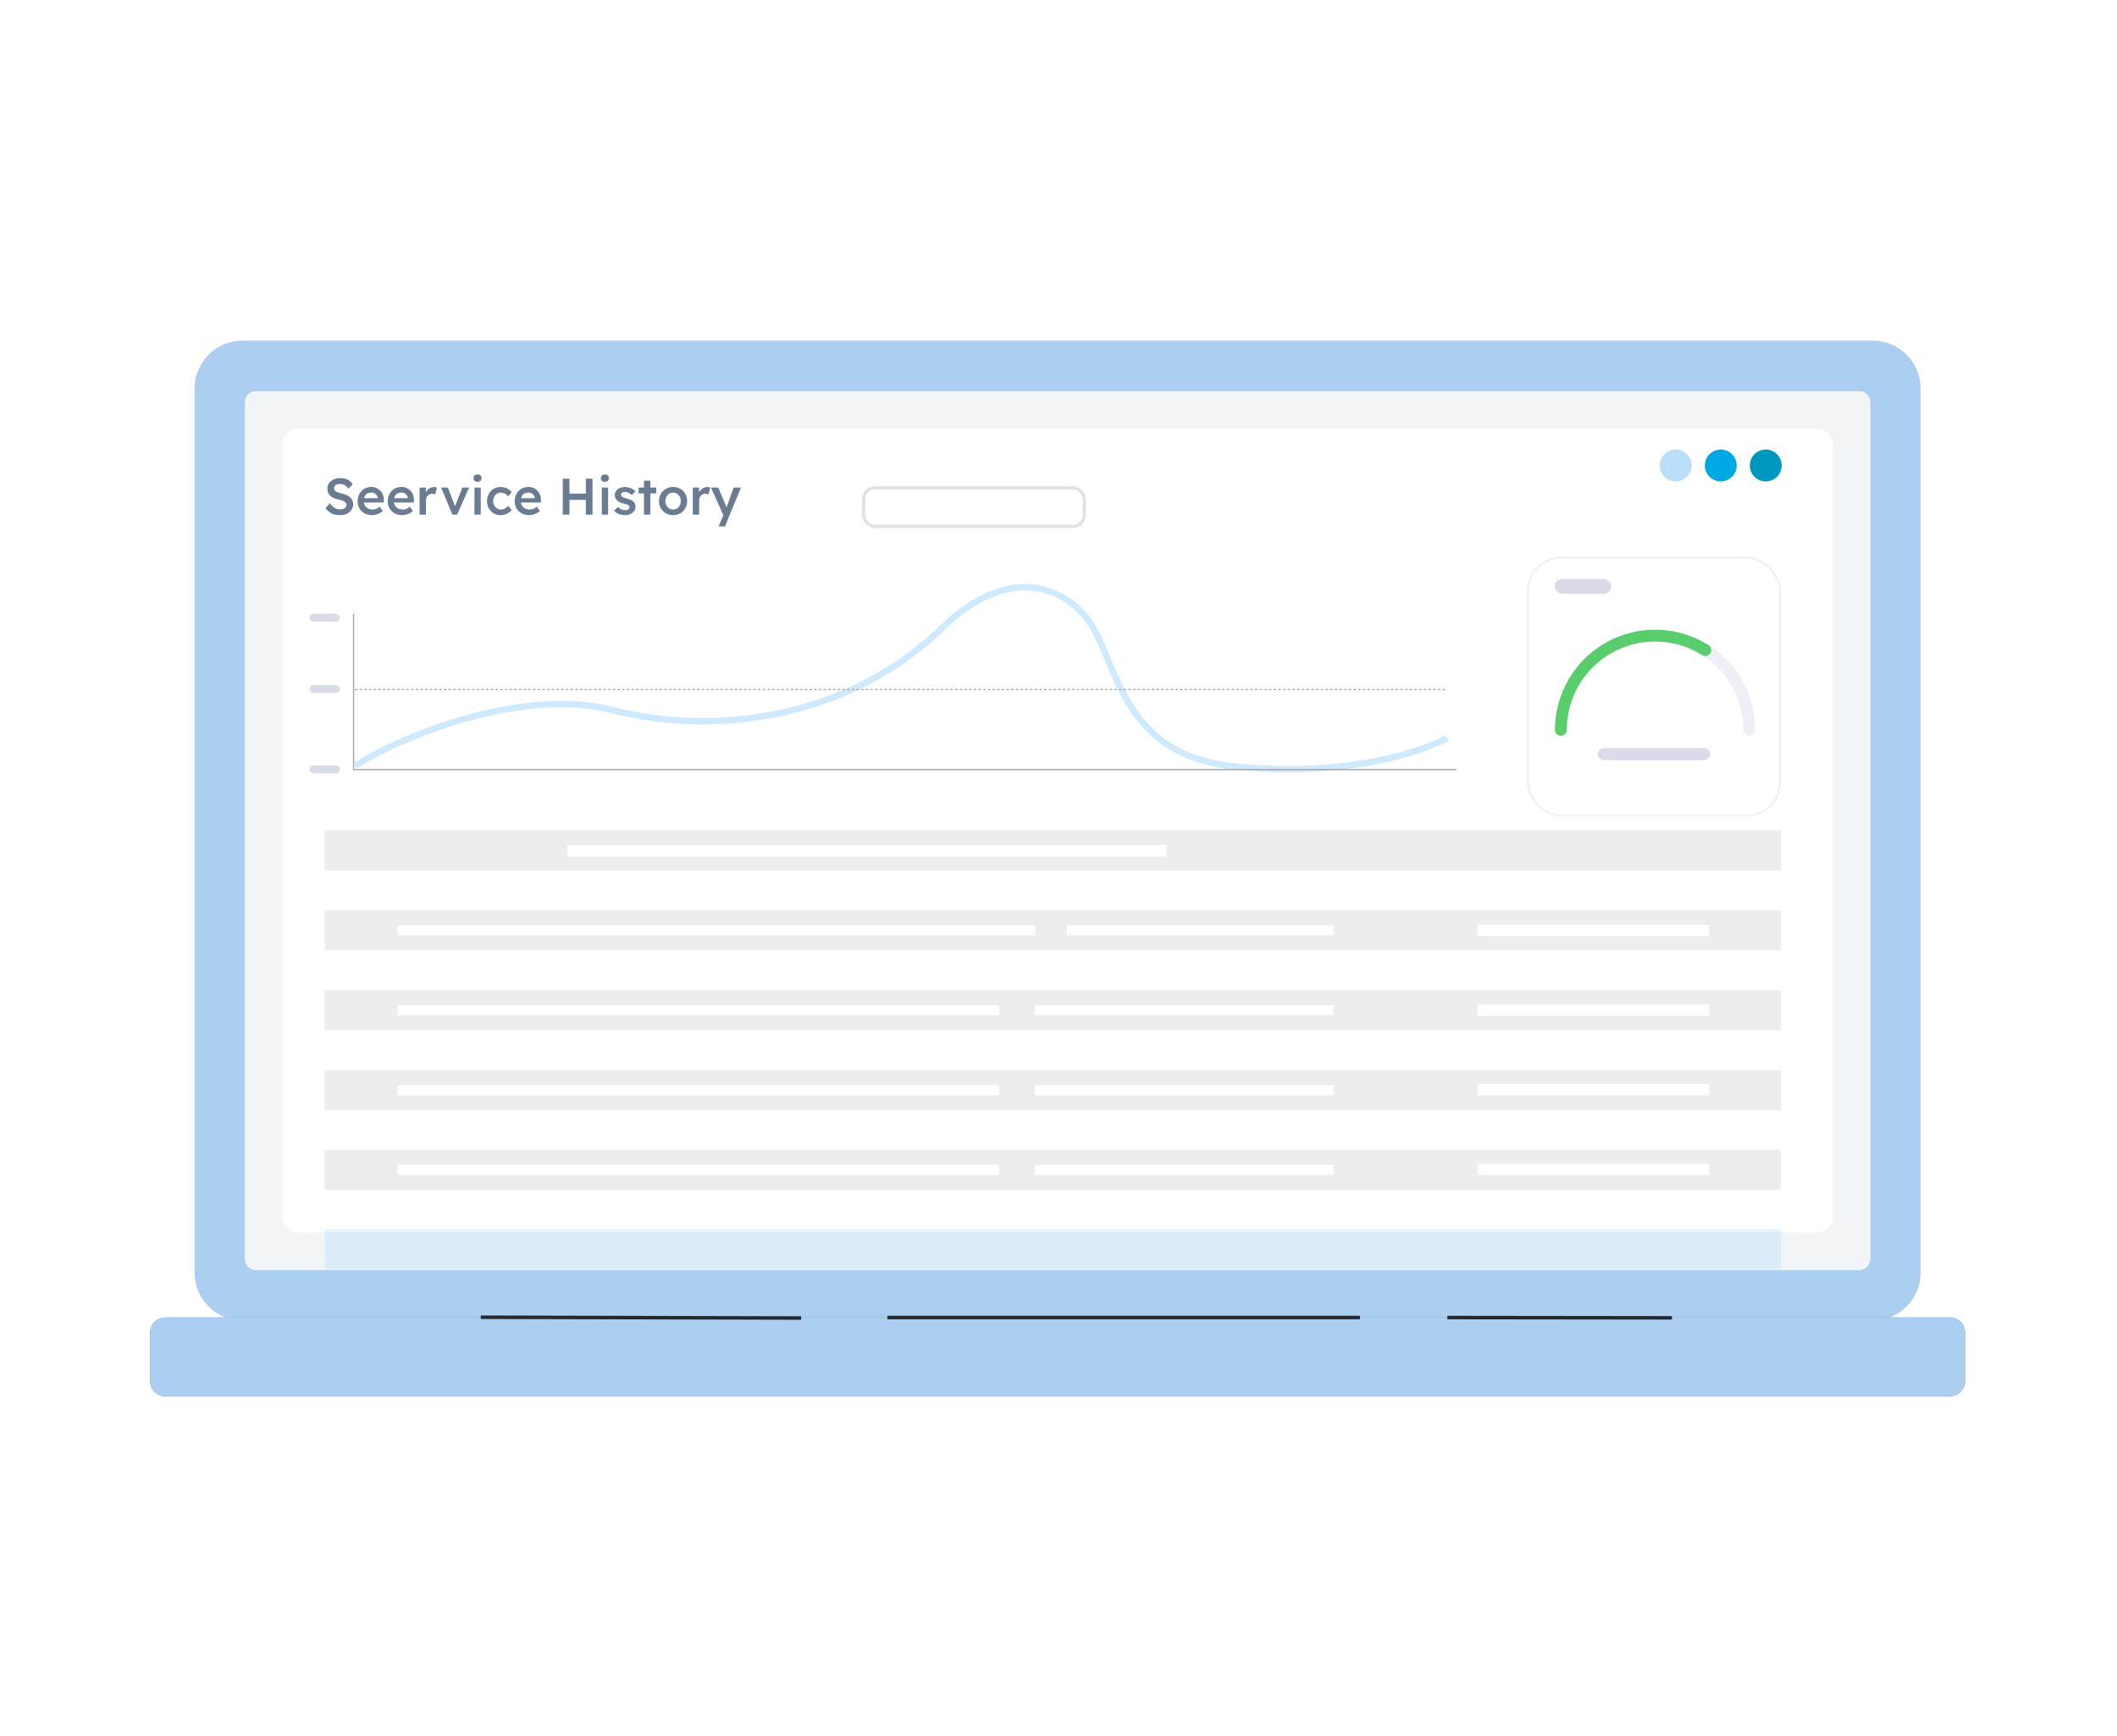 <svg width="578" height="474" viewBox="0 0 578 474" fill="none" xmlns="http://www.w3.org/2000/svg">
<mask id="mask0_376_780" style="mask-type:alpha" maskUnits="userSpaceOnUse" x="0" y="0" width="578" height="474">
<path d="M79 0.5H499C542.354 0.5 577.5 35.646 577.5 79V395C577.5 438.354 542.354 473.5 499 473.5H79C35.646 473.5 0.5 438.354 0.5 395V79C0.5 35.646 35.646 0.5 79 0.5Z" fill="#EDF4FF" stroke="#DFECFF"/>
</mask>
<g mask="url(#mask0_376_780)">
<path d="M511.307 93H66.197C58.981 93 53.131 98.85 53.131 106.066V347.468C53.131 354.684 58.981 360.534 66.197 360.534H511.307C518.524 360.534 524.374 354.684 524.374 347.468V106.066C524.374 98.85 518.524 93 511.307 93Z" fill="#ACCEF0"/>
<path d="M510.575 109.822V343.708C510.575 345.359 509.25 346.695 507.616 346.695H69.888C68.252 346.695 66.929 345.357 66.929 343.708V109.826C66.929 108.176 68.255 106.84 69.888 106.84H507.62C509.252 106.84 510.575 108.176 510.575 109.822Z" fill="white"/>
<path d="M45.123 359.706H532.379C534.655 359.706 536.503 361.554 536.503 363.829V377.074C536.503 379.349 534.655 381.197 532.379 381.197H45.123C42.848 381.197 41 379.349 41 377.074V363.829C41 361.554 42.848 359.706 45.123 359.706Z" fill="#666699"/>
<path d="M45.123 359.706H532.379C534.655 359.706 536.503 361.554 536.503 363.829V377.074C536.503 379.349 534.655 381.197 532.379 381.197H45.123C42.848 381.197 41 379.349 41 377.074V363.829C41 361.554 42.848 359.706 45.123 359.706Z" fill="#ACCEF0"/>
<path d="M131.273 359.152L131.27 360.108L218.736 360.321L218.739 359.365L131.273 359.152Z" fill="#24292F"/>
<path d="M371.287 359.228H242.28V360.184H371.287V359.228Z" fill="#24292F"/>
<path d="M395.171 359.238L395.17 360.194L456.475 360.269L456.476 359.313L395.171 359.238Z" fill="#24292F"/>
<path d="M510.636 109.788V343.74C510.636 345.391 509.311 346.729 507.675 346.729H69.824C68.188 346.729 66.862 345.391 66.862 343.74V109.792C66.862 108.142 68.188 106.803 69.824 106.803H507.679C509.313 106.803 510.636 108.14 510.636 109.786V109.788Z" fill="#F2F5F8"/>
<path d="M84.748 118.863H492.759C495.072 118.863 496.95 120.741 496.95 123.054V330.476C496.95 332.79 495.072 334.667 492.759 334.667H84.748C82.434 334.667 80.556 332.79 80.556 330.476V123.054C80.556 120.741 82.434 118.863 84.748 118.863Z" fill="white"/>
<path d="M496.167 117.059H81.335C78.981 117.059 77.073 118.967 77.073 121.321V332.212C77.073 334.565 78.981 336.473 81.335 336.473H496.167C498.52 336.473 500.428 334.565 500.428 332.212V121.321C500.428 118.967 498.52 117.059 496.167 117.059Z" fill="white"/>
<path d="M482.099 131.439C484.505 131.439 486.454 129.489 486.454 127.084C486.454 124.679 484.505 122.729 482.099 122.729C479.694 122.729 477.745 124.679 477.745 127.084C477.745 129.489 479.694 131.439 482.099 131.439Z" fill="#0097BF"/>
<path d="M469.816 131.439C472.221 131.439 474.171 129.489 474.171 127.084C474.171 124.679 472.221 122.729 469.816 122.729C467.411 122.729 465.461 124.679 465.461 127.084C465.461 129.489 467.411 131.439 469.816 131.439Z" fill="#00A8E3"/>
<path d="M457.534 131.439C459.939 131.439 461.889 129.489 461.889 127.084C461.889 124.679 459.939 122.729 457.534 122.729C455.129 122.729 453.179 124.679 453.179 127.084C453.179 129.489 455.129 131.439 457.534 131.439Z" fill="#BBDEFB"/>
<g opacity="0.4">
<path d="M486.276 237.604H88.634V248.531H486.276V237.604Z" fill="#FEFEFE"/>
</g>
<g opacity="0.4">
<path d="M486.276 259.431H88.634V270.358H486.276V259.431Z" fill="#FEFEFE"/>
</g>
<g opacity="0.4">
<path d="M486.276 281.26H88.634V292.187H486.276V281.26Z" fill="#FEFEFE"/>
</g>
<g opacity="0.4">
<path d="M486.276 335.61H88.634V346.537H486.276V335.61Z" fill="#BBDEFB"/>
</g>
<g opacity="0.8">
<path d="M486.276 226.691H88.634V237.619H486.276V226.691Z" fill="#E8E8E8"/>
</g>
<g opacity="0.8">
<path d="M486.276 248.518H88.634V259.446H486.276V248.518Z" fill="#E8E8E8"/>
</g>
<g opacity="0.8">
<path d="M486.276 270.345H88.634V281.273H486.276V270.345Z" fill="#E8E8E8"/>
</g>
<g opacity="0.8">
<path d="M486.276 292.172H88.634V303.099H486.276V292.172Z" fill="#E8E8E8"/>
</g>
<path d="M318.52 230.725H154.907V233.831H318.52V230.725Z" fill="white"/>
<path d="M272.771 296.276H108.557V298.995H272.771V296.276Z" fill="white"/>
<path d="M364.125 296.276H282.585V298.995H364.125V296.276Z" fill="white"/>
<path d="M272.771 274.449H108.557V277.168H272.771V274.449Z" fill="white"/>
<path d="M364.125 274.449H282.585V277.169H364.125V274.449Z" fill="white"/>
<path d="M199.91 244.429H364.123V241.71H199.91V244.429Z" fill="white"/>
<path d="M108.56 244.429H190.099V241.71H108.56V244.429Z" fill="white"/>
<path d="M199.91 288.081H364.123V285.362H199.91V288.081Z" fill="white"/>
<path d="M108.56 288.081H190.099V285.362H108.56V288.081Z" fill="white"/>
<path d="M291.339 255.342H364.126V252.623H291.339V255.342Z" fill="white"/>
<path d="M108.555 255.342H282.656V252.623H108.555V255.342Z" fill="white"/>
<path d="M226.03 266.256H364.127V263.537H226.03V266.256Z" fill="white"/>
<path d="M108.557 266.256H218.103V263.537H108.557V266.256Z" fill="white"/>
<path d="M466.602 242.116H403.435V244.187H466.602V242.116Z" fill="white"/>
<path d="M466.602 252.471H403.435V255.577H466.602V252.471Z" fill="white"/>
<path d="M466.602 263.862H403.435V265.933H466.602V263.862Z" fill="white"/>
<path d="M466.602 274.217H403.435V277.324H466.602V274.217Z" fill="white"/>
<path d="M466.602 285.608H403.435V287.679H466.602V285.608Z" fill="white"/>
<path d="M466.602 295.963H403.435V299.07H466.602V295.963Z" fill="white"/>
<g opacity="0.4">
<path d="M486.276 303.006H88.634V313.933H486.276V303.006Z" fill="#FEFEFE"/>
</g>
<g opacity="0.8">
<path d="M486.276 313.918H88.634V324.845H486.276V313.918Z" fill="#E8E8E8"/>
</g>
<path d="M272.771 318.022H108.557V320.741H272.771V318.022Z" fill="white"/>
<path d="M364.125 318.022H282.585V320.741H364.125V318.022Z" fill="white"/>
<path d="M199.91 309.827H364.123V307.108H199.91V309.827Z" fill="white"/>
<path d="M108.56 309.827H190.099V307.108H108.56V309.827Z" fill="white"/>
<path d="M466.602 307.354H403.435V309.425H466.602V307.354Z" fill="white"/>
<path d="M466.602 317.709H403.435V320.816H466.602V317.709Z" fill="white"/>
<path d="M92.754 140.644C92.184 140.644 91.66 140.574 91.184 140.433C90.707 140.284 90.277 140.064 89.894 139.774C89.51 139.485 89.169 139.134 88.87 138.723L90.062 137.377C90.52 138.012 90.969 138.452 91.408 138.695C91.847 138.938 92.343 139.059 92.894 139.059C93.212 139.059 93.502 139.013 93.764 138.919C94.025 138.816 94.231 138.681 94.381 138.513C94.53 138.335 94.605 138.134 94.605 137.91C94.605 137.751 94.572 137.606 94.507 137.475C94.451 137.335 94.362 137.213 94.24 137.11C94.119 136.998 93.969 136.895 93.792 136.802C93.614 136.708 93.413 136.629 93.189 136.564C92.964 136.498 92.717 136.437 92.446 136.381C91.931 136.278 91.483 136.143 91.1 135.975C90.716 135.797 90.394 135.582 90.132 135.33C89.87 135.068 89.679 134.778 89.557 134.46C89.436 134.133 89.375 133.764 89.375 133.353C89.375 132.941 89.464 132.563 89.641 132.217C89.828 131.871 90.081 131.572 90.398 131.32C90.716 131.067 91.085 130.871 91.506 130.731C91.927 130.59 92.38 130.52 92.866 130.52C93.418 130.52 93.909 130.586 94.338 130.717C94.778 130.847 95.161 131.044 95.488 131.305C95.825 131.558 96.1 131.866 96.316 132.231L95.11 133.423C94.923 133.133 94.712 132.895 94.479 132.708C94.245 132.511 93.993 132.366 93.722 132.273C93.451 132.17 93.165 132.119 92.866 132.119C92.53 132.119 92.235 132.165 91.983 132.259C91.74 132.352 91.548 132.488 91.408 132.666C91.268 132.834 91.198 133.039 91.198 133.283C91.198 133.469 91.24 133.638 91.324 133.787C91.408 133.928 91.525 134.054 91.674 134.166C91.833 134.278 92.034 134.376 92.277 134.46C92.52 134.544 92.796 134.619 93.105 134.685C93.619 134.788 94.081 134.928 94.493 135.105C94.904 135.274 95.255 135.479 95.544 135.722C95.834 135.956 96.054 136.227 96.203 136.536C96.353 136.835 96.428 137.171 96.428 137.545C96.428 138.19 96.273 138.746 95.965 139.214C95.666 139.672 95.24 140.027 94.689 140.279C94.138 140.522 93.493 140.644 92.754 140.644ZM101.587 140.644C100.811 140.644 100.124 140.48 99.526 140.153C98.937 139.826 98.474 139.382 98.138 138.821C97.811 138.251 97.647 137.601 97.647 136.872C97.647 136.292 97.74 135.764 97.927 135.288C98.114 134.811 98.371 134.4 98.698 134.054C99.035 133.698 99.432 133.427 99.89 133.24C100.358 133.044 100.867 132.946 101.419 132.946C101.905 132.946 102.358 133.039 102.779 133.226C103.199 133.413 103.564 133.67 103.872 133.998C104.181 134.315 104.415 134.699 104.574 135.147C104.742 135.587 104.821 136.068 104.812 136.592L104.798 137.195H98.811L98.488 136.017H103.354L103.129 136.255V135.947C103.101 135.657 103.008 135.404 102.849 135.189C102.69 134.965 102.484 134.792 102.232 134.671C101.989 134.54 101.718 134.474 101.419 134.474C100.961 134.474 100.573 134.563 100.255 134.741C99.946 134.918 99.713 135.175 99.554 135.512C99.395 135.839 99.316 136.25 99.316 136.746C99.316 137.223 99.414 137.639 99.61 137.994C99.816 138.349 100.101 138.625 100.465 138.821C100.839 139.008 101.274 139.101 101.769 139.101C102.115 139.101 102.433 139.045 102.723 138.933C103.012 138.821 103.326 138.62 103.662 138.33L104.517 139.522C104.265 139.756 103.975 139.957 103.648 140.125C103.33 140.284 102.994 140.41 102.639 140.504C102.283 140.597 101.933 140.644 101.587 140.644ZM109.803 140.644C109.027 140.644 108.34 140.48 107.742 140.153C107.153 139.826 106.69 139.382 106.353 138.821C106.026 138.251 105.863 137.601 105.863 136.872C105.863 136.292 105.956 135.764 106.143 135.288C106.33 134.811 106.587 134.4 106.914 134.054C107.251 133.698 107.648 133.427 108.106 133.24C108.573 133.044 109.083 132.946 109.634 132.946C110.121 132.946 110.574 133.039 110.995 133.226C111.415 133.413 111.78 133.67 112.088 133.998C112.397 134.315 112.63 134.699 112.789 135.147C112.958 135.587 113.037 136.068 113.028 136.592L113.014 137.195H107.026L106.704 136.017H111.569L111.345 136.255V135.947C111.317 135.657 111.224 135.404 111.065 135.189C110.906 134.965 110.7 134.792 110.448 134.671C110.205 134.54 109.934 134.474 109.634 134.474C109.176 134.474 108.788 134.563 108.471 134.741C108.162 134.918 107.928 135.175 107.77 135.512C107.611 135.839 107.531 136.25 107.531 136.746C107.531 137.223 107.629 137.639 107.826 137.994C108.031 138.349 108.316 138.625 108.681 138.821C109.055 139.008 109.49 139.101 109.985 139.101C110.331 139.101 110.649 139.045 110.938 138.933C111.228 138.821 111.541 138.62 111.878 138.33L112.733 139.522C112.481 139.756 112.191 139.957 111.864 140.125C111.546 140.284 111.21 140.41 110.854 140.504C110.499 140.597 110.149 140.644 109.803 140.644ZM114.555 140.504V133.114H116.252L116.28 135.47L116.041 134.937C116.144 134.563 116.322 134.227 116.574 133.928C116.827 133.628 117.116 133.395 117.444 133.226C117.78 133.049 118.131 132.96 118.495 132.96C118.654 132.96 118.804 132.974 118.944 133.002C119.093 133.03 119.215 133.063 119.308 133.1L118.846 134.993C118.743 134.937 118.617 134.89 118.467 134.853C118.318 134.816 118.168 134.797 118.018 134.797C117.785 134.797 117.56 134.844 117.345 134.937C117.14 135.021 116.957 135.143 116.799 135.302C116.64 135.461 116.513 135.647 116.42 135.862C116.336 136.068 116.294 136.302 116.294 136.564V140.504H114.555ZM123.525 140.504L120.412 133.114H122.291L124.394 138.639L124.029 138.737L126.245 133.114H128.082L124.815 140.504H123.525ZM129.54 140.504V133.114H131.264V140.504H129.54ZM130.381 131.544C130.035 131.544 129.764 131.46 129.568 131.291C129.381 131.114 129.287 130.866 129.287 130.548C129.287 130.249 129.385 130.006 129.582 129.819C129.778 129.632 130.044 129.539 130.381 129.539C130.736 129.539 131.007 129.628 131.194 129.805C131.391 129.973 131.489 130.221 131.489 130.548C131.489 130.838 131.391 131.076 131.194 131.263C130.998 131.45 130.727 131.544 130.381 131.544ZM136.62 140.644C135.928 140.644 135.307 140.476 134.755 140.139C134.204 139.803 133.769 139.344 133.451 138.765C133.133 138.185 132.975 137.531 132.975 136.802C132.975 136.073 133.133 135.418 133.451 134.839C133.769 134.259 134.204 133.801 134.755 133.465C135.307 133.128 135.928 132.96 136.62 132.96C137.284 132.96 137.887 133.086 138.429 133.339C138.971 133.591 139.392 133.942 139.691 134.39L138.737 135.54C138.597 135.344 138.42 135.166 138.205 135.007C137.99 134.848 137.761 134.722 137.518 134.629C137.274 134.535 137.031 134.488 136.788 134.488C136.377 134.488 136.008 134.591 135.681 134.797C135.363 134.993 135.11 135.269 134.924 135.624C134.737 135.97 134.643 136.363 134.643 136.802C134.643 137.241 134.737 137.634 134.924 137.98C135.12 138.326 135.382 138.601 135.709 138.807C136.036 139.013 136.4 139.115 136.802 139.115C137.045 139.115 137.279 139.078 137.503 139.003C137.737 138.919 137.957 138.802 138.162 138.653C138.368 138.503 138.56 138.316 138.737 138.092L139.691 139.256C139.373 139.667 138.934 140.004 138.373 140.265C137.821 140.518 137.237 140.644 136.62 140.644ZM144.473 140.644C143.697 140.644 143.01 140.48 142.412 140.153C141.823 139.826 141.36 139.382 141.024 138.821C140.697 138.251 140.533 137.601 140.533 136.872C140.533 136.292 140.626 135.764 140.813 135.288C141 134.811 141.257 134.4 141.585 134.054C141.921 133.698 142.318 133.427 142.776 133.24C143.244 133.044 143.753 132.946 144.305 132.946C144.791 132.946 145.244 133.039 145.665 133.226C146.086 133.413 146.45 133.67 146.759 133.998C147.067 134.315 147.301 134.699 147.46 135.147C147.628 135.587 147.707 136.068 147.698 136.592L147.684 137.195H141.697L141.374 136.017H146.24L146.015 136.255V135.947C145.987 135.657 145.894 135.404 145.735 135.189C145.576 134.965 145.37 134.792 145.118 134.671C144.875 134.54 144.604 134.474 144.305 134.474C143.847 134.474 143.459 134.563 143.141 134.741C142.833 134.918 142.599 135.175 142.44 135.512C142.281 135.839 142.202 136.25 142.202 136.746C142.202 137.223 142.3 137.639 142.496 137.994C142.702 138.349 142.987 138.625 143.351 138.821C143.725 139.008 144.16 139.101 144.655 139.101C145.001 139.101 145.319 139.045 145.609 138.933C145.899 138.821 146.212 138.62 146.548 138.33L147.404 139.522C147.151 139.756 146.861 139.957 146.534 140.125C146.216 140.284 145.88 140.41 145.525 140.504C145.169 140.597 144.819 140.644 144.473 140.644ZM159.951 140.504V130.689H161.774V140.504H159.951ZM153.655 140.504V130.689H155.478V140.504H153.655ZM154.413 136.465V134.755H160.835V136.465H154.413ZM164.306 140.504V133.114H166.031V140.504H164.306ZM165.147 131.544C164.801 131.544 164.53 131.46 164.334 131.291C164.147 131.114 164.054 130.866 164.054 130.548C164.054 130.249 164.152 130.006 164.348 129.819C164.544 129.632 164.811 129.539 165.147 129.539C165.502 129.539 165.774 129.628 165.96 129.805C166.157 129.973 166.255 130.221 166.255 130.548C166.255 130.838 166.157 131.076 165.96 131.263C165.764 131.45 165.493 131.544 165.147 131.544ZM170.685 140.644C170.031 140.644 169.442 140.536 168.919 140.321C168.404 140.097 167.984 139.779 167.657 139.368L168.778 138.4C169.059 138.718 169.372 138.947 169.718 139.087C170.064 139.228 170.428 139.298 170.811 139.298C170.97 139.298 171.111 139.279 171.232 139.242C171.363 139.204 171.475 139.148 171.569 139.073C171.662 138.999 171.732 138.914 171.779 138.821C171.835 138.718 171.863 138.606 171.863 138.485C171.863 138.26 171.779 138.083 171.611 137.952C171.517 137.886 171.368 137.816 171.162 137.741C170.966 137.667 170.709 137.592 170.391 137.517C169.886 137.386 169.465 137.237 169.129 137.068C168.792 136.891 168.531 136.694 168.344 136.479C168.185 136.302 168.063 136.101 167.979 135.877C167.904 135.652 167.867 135.409 167.867 135.147C167.867 134.82 167.937 134.526 168.077 134.264C168.227 133.993 168.428 133.759 168.68 133.563C168.933 133.367 169.227 133.217 169.564 133.114C169.9 133.011 170.251 132.96 170.615 132.96C170.989 132.96 171.349 133.007 171.695 133.1C172.05 133.194 172.377 133.329 172.676 133.507C172.985 133.675 173.247 133.881 173.462 134.124L172.508 135.175C172.33 135.007 172.134 134.858 171.919 134.727C171.714 134.596 171.503 134.493 171.288 134.418C171.073 134.334 170.872 134.292 170.685 134.292C170.508 134.292 170.349 134.311 170.209 134.348C170.068 134.376 169.951 134.423 169.858 134.488C169.765 134.554 169.69 134.638 169.634 134.741C169.587 134.834 169.564 134.946 169.564 135.077C169.573 135.189 169.601 135.297 169.648 135.4C169.704 135.493 169.779 135.573 169.872 135.638C169.975 135.704 170.129 135.778 170.335 135.862C170.54 135.947 170.807 136.026 171.134 136.101C171.592 136.222 171.975 136.358 172.284 136.507C172.592 136.657 172.835 136.83 173.013 137.026C173.19 137.195 173.317 137.391 173.391 137.615C173.466 137.84 173.504 138.087 173.504 138.358C173.504 138.798 173.377 139.19 173.125 139.536C172.882 139.882 172.545 140.153 172.115 140.349C171.695 140.546 171.218 140.644 170.685 140.644ZM175.822 140.504V131.235H177.547V140.504H175.822ZM174.364 134.713V133.114H179.159V134.713H174.364ZM183.783 140.644C183.045 140.644 182.386 140.48 181.806 140.153C181.227 139.817 180.769 139.359 180.432 138.779C180.096 138.199 179.927 137.54 179.927 136.802C179.927 136.063 180.096 135.404 180.432 134.825C180.769 134.245 181.227 133.792 181.806 133.465C182.386 133.128 183.045 132.96 183.783 132.96C184.512 132.96 185.167 133.128 185.746 133.465C186.326 133.792 186.779 134.245 187.106 134.825C187.443 135.404 187.611 136.063 187.611 136.802C187.611 137.54 187.443 138.199 187.106 138.779C186.779 139.359 186.326 139.817 185.746 140.153C185.167 140.48 184.512 140.644 183.783 140.644ZM183.783 139.115C184.185 139.115 184.54 139.013 184.849 138.807C185.167 138.601 185.414 138.326 185.592 137.98C185.779 137.634 185.868 137.241 185.859 136.802C185.868 136.353 185.779 135.956 185.592 135.61C185.414 135.264 185.167 134.993 184.849 134.797C184.54 134.591 184.185 134.488 183.783 134.488C183.381 134.488 183.017 134.591 182.69 134.797C182.372 134.993 182.124 135.269 181.947 135.624C181.769 135.97 181.68 136.363 181.68 136.802C181.68 137.241 181.769 137.634 181.947 137.98C182.124 138.326 182.372 138.601 182.69 138.807C183.017 139.013 183.381 139.115 183.783 139.115ZM189.154 140.504V133.114H190.85L190.879 135.47L190.64 134.937C190.743 134.563 190.921 134.227 191.173 133.928C191.425 133.628 191.715 133.395 192.042 133.226C192.379 133.049 192.729 132.96 193.094 132.96C193.253 132.96 193.402 132.974 193.543 133.002C193.692 133.03 193.814 133.063 193.907 133.1L193.444 134.993C193.342 134.937 193.215 134.89 193.066 134.853C192.916 134.816 192.767 134.797 192.617 134.797C192.384 134.797 192.159 134.844 191.944 134.937C191.739 135.021 191.556 135.143 191.397 135.302C191.238 135.461 191.112 135.647 191.019 135.862C190.935 136.068 190.893 136.302 190.893 136.564V140.504H189.154ZM196.177 143.729L197.748 140.097L197.762 141.247L194.116 133.114H196.107L198.14 137.938C198.206 138.059 198.271 138.223 198.337 138.428C198.402 138.625 198.458 138.821 198.505 139.017L198.154 139.129C198.22 138.952 198.29 138.765 198.365 138.569C198.439 138.363 198.509 138.153 198.575 137.938L200.314 133.114H202.319L199.234 140.504L197.972 143.729H196.177Z" fill="#6B7B92"/>
<rect x="235.808" y="133.191" width="60.22" height="10.514" rx="3.067" fill="white" stroke="#E3E0E0" stroke-width="0.876"/>
<g filter="url(#filter0_d_376_780)">
<rect x="419.073" y="154.285" width="65.745" height="66.726" rx="9.372" fill="#FF0000" fill-opacity="0.01" shape-rendering="crispEdges"/>
</g>
<rect x="417.152" y="152.28" width="68.87" height="70.4" rx="9.117" fill="white" stroke="#EFF0F7" stroke-width="0.511"/>
<rect x="436.238" y="204.254" width="30.699" height="3.264" rx="1.632" fill="#D9DBE9"/>
<path fill-rule="evenodd" clip-rule="evenodd" d="M451.89 175.144C448.723 175.144 445.587 175.768 442.661 176.979C439.735 178.191 437.076 179.968 434.837 182.207C432.598 184.447 430.821 187.105 429.609 190.031C428.397 192.957 427.774 196.093 427.774 199.26C427.774 200.15 427.052 200.872 426.162 200.872C425.272 200.872 424.55 200.15 424.55 199.26C424.55 195.67 425.258 192.115 426.632 188.798C428.006 185.481 430.019 182.467 432.558 179.928C435.097 177.39 438.111 175.376 441.428 174.002C444.745 172.628 448.3 171.921 451.89 171.921C455.48 171.921 459.035 172.628 462.352 174.002C465.669 175.376 468.683 177.39 471.222 179.928C473.761 182.467 475.774 185.481 477.148 188.798C478.522 192.115 479.229 195.67 479.229 199.26C479.229 200.15 478.508 200.872 477.618 200.872C476.728 200.872 476.006 200.15 476.006 199.26C476.006 196.093 475.383 192.957 474.171 190.031C472.959 187.105 471.182 184.447 468.943 182.207C466.703 179.968 464.045 178.191 461.119 176.979C458.193 175.768 455.057 175.144 451.89 175.144Z" fill="#EFF0F7"/>
<path fill-rule="evenodd" clip-rule="evenodd" d="M452.588 175.154C448.278 175.029 444.014 176.062 440.239 178.145C436.463 180.228 433.316 183.285 431.124 186.998C428.931 190.711 427.774 194.943 427.774 199.255C427.773 200.145 427.052 200.866 426.162 200.866C425.272 200.866 424.55 200.144 424.55 199.254C424.552 194.366 425.863 189.568 428.348 185.359C430.834 181.15 434.402 177.685 438.681 175.323C442.961 172.962 447.795 171.791 452.681 171.932C457.567 172.074 462.326 173.522 466.461 176.128C467.215 176.602 467.44 177.597 466.966 178.35C466.492 179.103 465.497 179.329 464.744 178.855C461.095 176.557 456.898 175.279 452.588 175.154Z" fill="#59CD6C"/>
<rect x="424.454" y="158.081" width="15.513" height="4.036" rx="2.018" fill="#D9DBE9"/>
<g filter="url(#filter1_dd_376_780)">
<rect x="80.328" y="152.025" width="330.333" height="71.451" rx="7.43" fill="white"/>
</g>
<path d="M96.897 209.14C109.841 200.694 142.967 187.676 167.003 193.808C197.049 201.474 232.659 195.202 257.14 171.507C276.726 152.552 291.637 161.751 297.201 169.417C304.991 180.149 305.881 205.795 336.15 209.14C366.418 212.486 388.08 205.424 395.128 201.474" stroke="#CFEAFF" stroke-width="1.753"/>
<path d="M96.897 188.268H395.128" stroke="#A49FA5" stroke-width="0.318" stroke-dasharray="0.64 0.64"/>
<rect x="84.491" y="187.024" width="8.284" height="2.155" rx="1.078" fill="#D9DBE9"/>
<rect x="84.491" y="167.558" width="8.284" height="2.155" rx="1.078" fill="#D9DBE9"/>
<rect x="84.491" y="208.979" width="8.284" height="2.155" rx="1.078" fill="#D9DBE9"/>
<path d="M96.537 167.558V210.104H397.717" stroke="#A49FA5" stroke-width="0.318"/>
</g>
<defs>
<filter id="filter0_d_376_780" x="409.638" y="148.368" width="84.615" height="85.596" filterUnits="userSpaceOnUse" color-interpolation-filters="sRGB">
<feFlood flood-opacity="0" result="BackgroundImageFix"/>
<feColorMatrix in="SourceAlpha" type="matrix" values="0 0 0 0 0 0 0 0 0 0 0 0 0 0 0 0 0 0 127 0" result="hardAlpha"/>
<feOffset dy="3.518"/>
<feGaussianBlur stdDeviation="4.718"/>
<feComposite in2="hardAlpha" operator="out"/>
<feColorMatrix type="matrix" values="0 0 0 0 0.09 0 0 0 0 0.059 0 0 0 0 0.286 0 0 0 0.07 0"/>
<feBlend mode="normal" in2="BackgroundImageFix" result="effect1_dropShadow_376_780"/>
<feBlend mode="normal" in="SourceGraphic" in2="effect1_dropShadow_376_780" result="shape"/>
</filter>
<filter id="filter1_dd_376_780" x="78.499" y="150.767" width="334.448" height="76.138" filterUnits="userSpaceOnUse" color-interpolation-filters="sRGB">
<feFlood flood-opacity="0" result="BackgroundImageFix"/>
<feColorMatrix in="SourceAlpha" type="matrix" values="0 0 0 0 0 0 0 0 0 0 0 0 0 0 0 0 0 0 127 0" result="hardAlpha"/>
<feMorphology radius="1.143" operator="erode" in="SourceAlpha" result="effect1_dropShadow_376_780"/>
<feOffset dx="1.143" dy="2.286"/>
<feGaussianBlur stdDeviation="1.143"/>
<feComposite in2="hardAlpha" operator="out"/>
<feColorMatrix type="matrix" values="0 0 0 0 0.624 0 0 0 0 0.714 0 0 0 0 0.851 0 0 0 1 0"/>
<feBlend mode="normal" in2="BackgroundImageFix" result="effect1_dropShadow_376_780"/>
<feColorMatrix in="SourceAlpha" type="matrix" values="0 0 0 0 0 0 0 0 0 0 0 0 0 0 0 0 0 0 127 0" result="hardAlpha"/>
<feMorphology radius="0.572" operator="erode" in="SourceAlpha" result="effect2_dropShadow_376_780"/>
<feOffset dy="0.572"/>
<feGaussianBlur stdDeviation="1.2"/>
<feComposite in2="hardAlpha" operator="out"/>
<feColorMatrix type="matrix" values="0 0 0 0 0.824 0 0 0 0 0.894 0 0 0 0 1 0 0 0 1 0"/>
<feBlend mode="normal" in2="effect1_dropShadow_376_780" result="effect2_dropShadow_376_780"/>
<feBlend mode="normal" in="SourceGraphic" in2="effect2_dropShadow_376_780" result="shape"/>
</filter>
</defs>
</svg>
